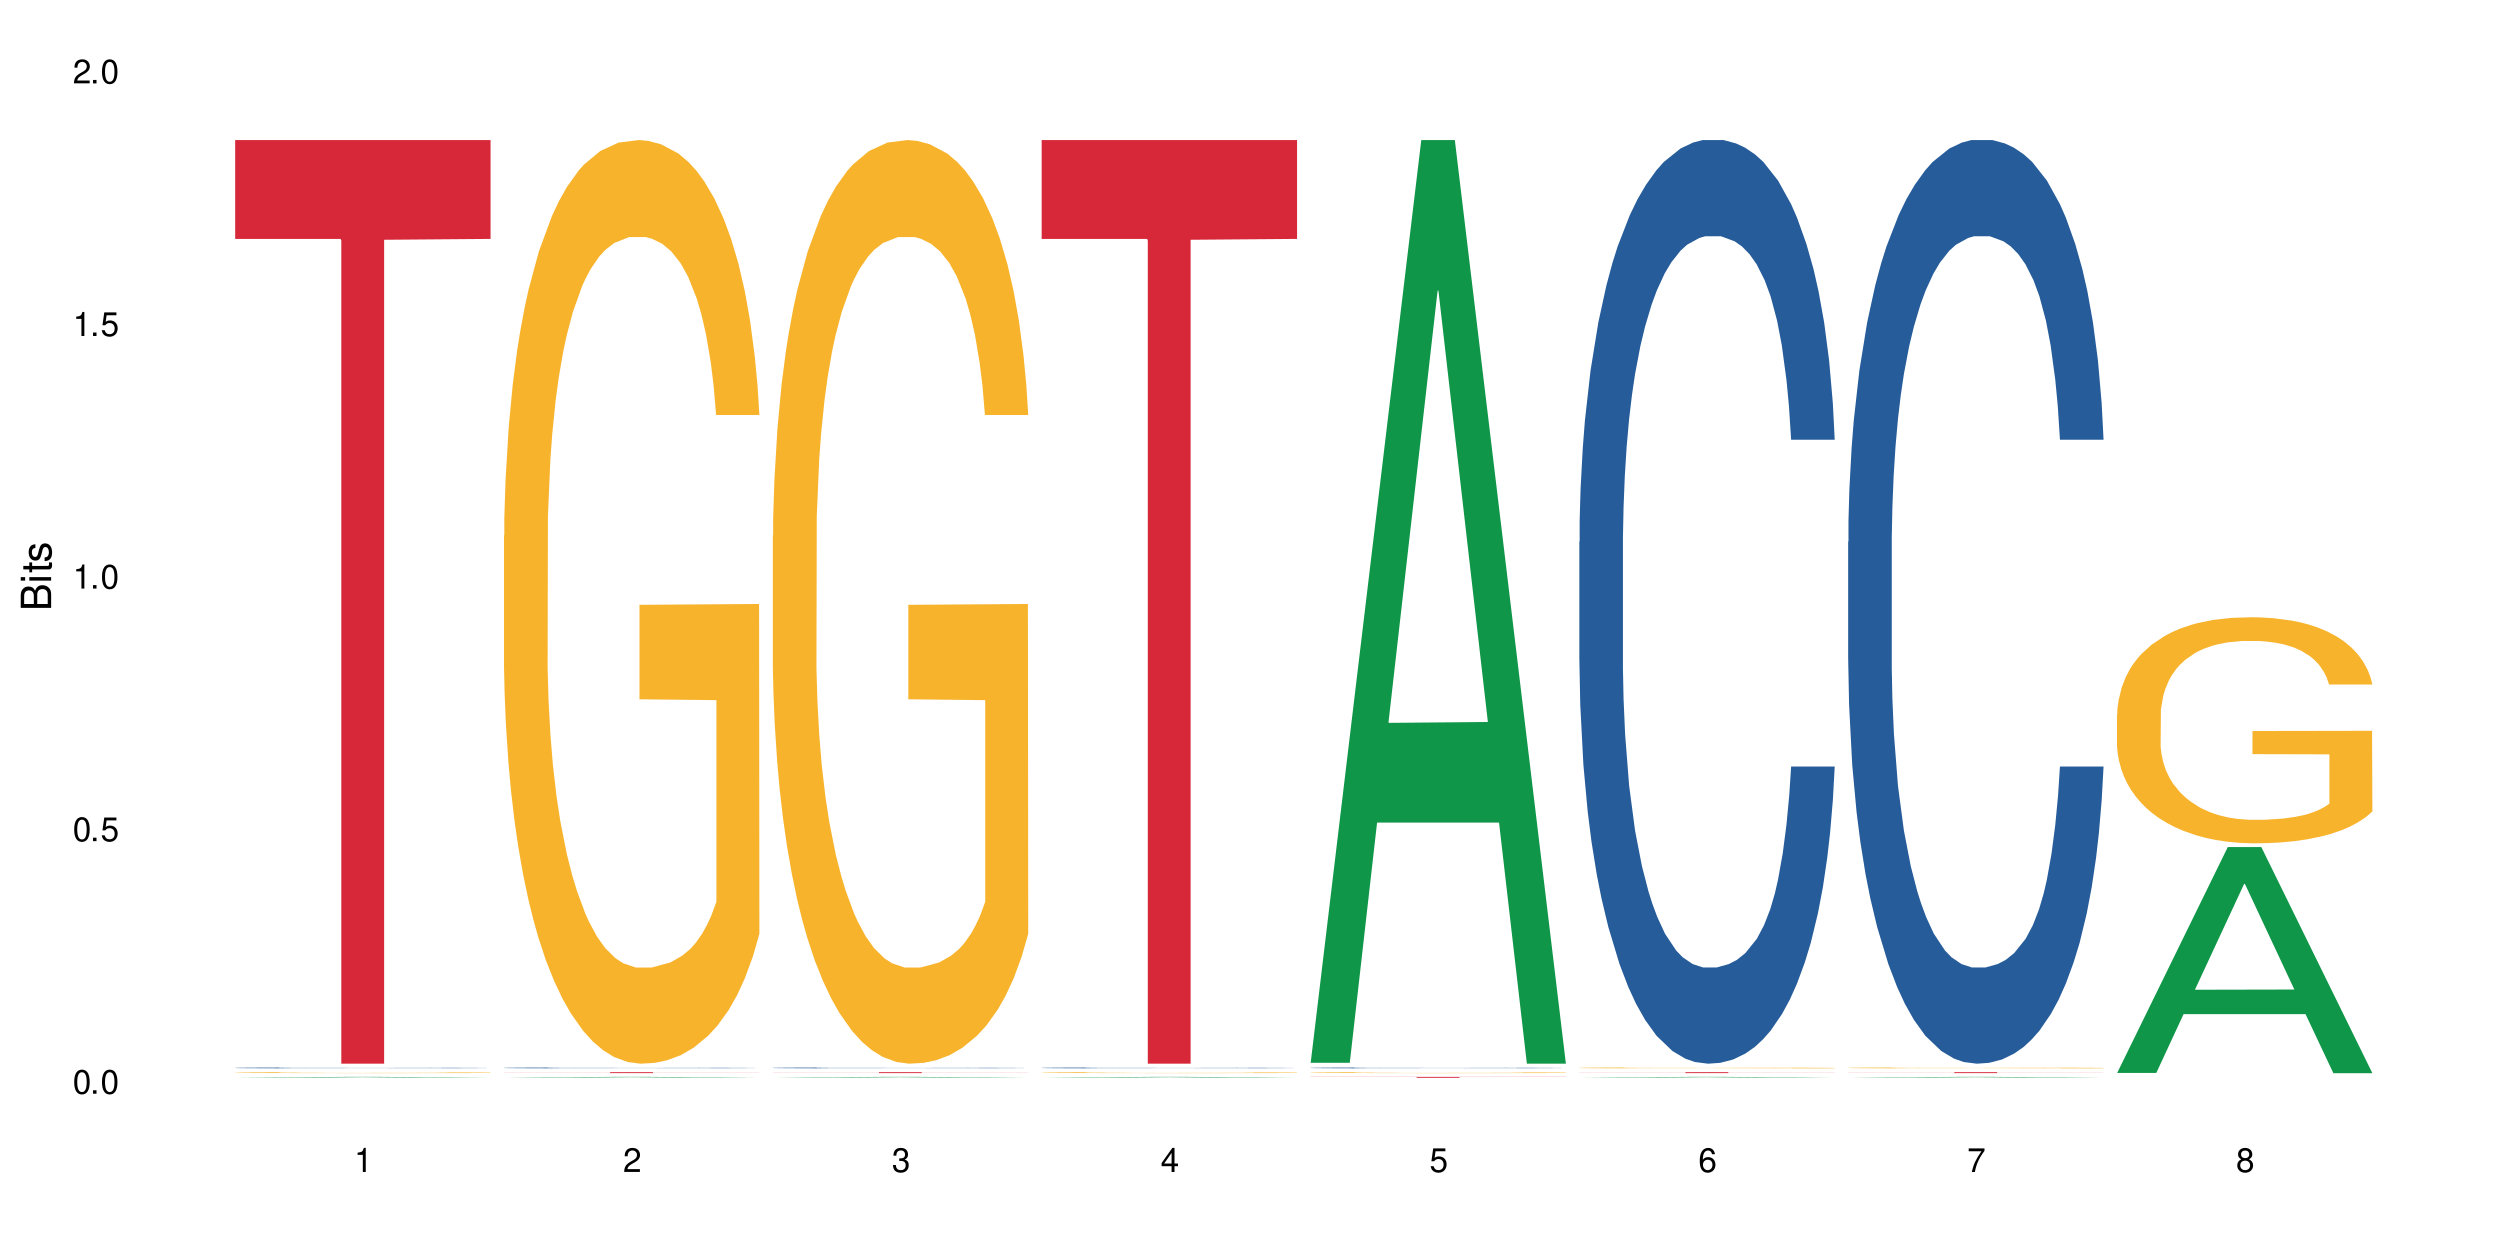 <?xml version="1.0" encoding="UTF-8"?>
<svg xmlns="http://www.w3.org/2000/svg" xmlns:xlink="http://www.w3.org/1999/xlink" width="720" height="360" viewBox="0 0 720 360">
<defs>
<g>
<g id="glyph-0-0">
</g>
<g id="glyph-0-1">
<path d="M 2.641 -6.938 C 2 -6.938 1.422 -6.656 1.078 -6.172 C 0.641 -5.562 0.406 -4.641 0.406 -3.359 C 0.406 -1.016 1.188 0.219 2.641 0.219 C 4.078 0.219 4.859 -1.016 4.859 -3.297 C 4.859 -4.641 4.656 -5.547 4.203 -6.172 C 3.844 -6.656 3.281 -6.938 2.641 -6.938 Z M 2.641 -6.188 C 3.547 -6.188 4 -5.25 4 -3.375 C 4 -1.406 3.562 -0.484 2.625 -0.484 C 1.734 -0.484 1.281 -1.438 1.281 -3.344 C 1.281 -5.25 1.734 -6.188 2.641 -6.188 Z M 2.641 -6.188 "/>
</g>
<g id="glyph-0-2">
<path d="M 1.828 -1 L 0.828 -1 L 0.828 0 L 1.828 0 Z M 1.828 -1 "/>
</g>
<g id="glyph-0-3">
<path d="M 4.562 -6.797 L 1.062 -6.797 L 0.547 -3.094 L 1.328 -3.094 C 1.719 -3.562 2.047 -3.734 2.578 -3.734 C 3.484 -3.734 4.062 -3.109 4.062 -2.094 C 4.062 -1.125 3.484 -0.531 2.578 -0.531 C 1.828 -0.531 1.375 -0.906 1.188 -1.672 L 0.328 -1.672 C 0.453 -1.109 0.547 -0.844 0.75 -0.594 C 1.125 -0.078 1.828 0.219 2.594 0.219 C 3.969 0.219 4.922 -0.781 4.922 -2.219 C 4.922 -3.562 4.031 -4.484 2.719 -4.484 C 2.25 -4.484 1.859 -4.359 1.469 -4.062 L 1.734 -5.969 L 4.562 -5.969 Z M 4.562 -6.797 "/>
</g>
<g id="glyph-0-4">
<path d="M 2.484 -4.938 L 2.484 0 L 3.328 0 L 3.328 -6.938 L 2.766 -6.938 C 2.469 -5.875 2.281 -5.734 0.984 -5.562 L 0.984 -4.938 Z M 2.484 -4.938 "/>
</g>
<g id="glyph-0-5">
<path d="M 4.859 -0.828 L 1.281 -0.828 C 1.359 -1.406 1.672 -1.781 2.5 -2.281 L 3.469 -2.828 C 4.406 -3.344 4.906 -4.062 4.906 -4.906 C 4.906 -5.484 4.672 -6.031 4.266 -6.406 C 3.859 -6.766 3.375 -6.938 2.719 -6.938 C 1.859 -6.938 1.219 -6.625 0.844 -6.031 C 0.609 -5.672 0.5 -5.234 0.484 -4.531 L 1.328 -4.531 C 1.359 -5.016 1.406 -5.281 1.531 -5.516 C 1.75 -5.938 2.188 -6.203 2.703 -6.203 C 3.469 -6.203 4.031 -5.641 4.031 -4.891 C 4.031 -4.344 3.719 -3.859 3.125 -3.516 L 2.234 -3 C 0.812 -2.172 0.406 -1.531 0.328 -0.016 L 4.859 -0.016 Z M 4.859 -0.828 "/>
</g>
<g id="glyph-0-6">
<path d="M 2.125 -3.188 L 2.578 -3.188 C 3.5 -3.188 3.984 -2.766 3.984 -1.922 C 3.984 -1.062 3.469 -0.531 2.594 -0.531 C 1.656 -0.531 1.203 -1 1.156 -2.016 L 0.312 -2.016 C 0.344 -1.453 0.438 -1.094 0.609 -0.781 C 0.953 -0.109 1.625 0.219 2.547 0.219 C 3.953 0.219 4.859 -0.625 4.859 -1.938 C 4.859 -2.828 4.516 -3.297 3.703 -3.594 C 4.344 -3.844 4.656 -4.328 4.656 -5.031 C 4.656 -6.219 3.875 -6.938 2.578 -6.938 C 1.203 -6.938 0.484 -6.172 0.453 -4.703 L 1.297 -4.703 C 1.312 -5.125 1.344 -5.359 1.453 -5.578 C 1.641 -5.969 2.062 -6.203 2.594 -6.203 C 3.344 -6.203 3.797 -5.75 3.797 -5 C 3.797 -4.516 3.609 -4.219 3.25 -4.047 C 3.016 -3.953 2.703 -3.922 2.125 -3.906 Z M 2.125 -3.188 "/>
</g>
<g id="glyph-0-7">
<path d="M 3.141 -1.672 L 3.141 0 L 3.984 0 L 3.984 -1.672 L 4.984 -1.672 L 4.984 -2.438 L 3.984 -2.438 L 3.984 -6.938 L 3.359 -6.938 L 0.266 -2.578 L 0.266 -1.672 Z M 3.141 -2.438 L 1 -2.438 L 3.141 -5.5 Z M 3.141 -2.438 "/>
</g>
<g id="glyph-0-8">
<path d="M 4.781 -5.125 C 4.609 -6.266 3.891 -6.938 2.844 -6.938 C 2.094 -6.938 1.422 -6.578 1.031 -5.953 C 0.594 -5.266 0.406 -4.422 0.406 -3.172 C 0.406 -2 0.578 -1.25 0.984 -0.641 C 1.359 -0.078 1.953 0.219 2.703 0.219 C 3.984 0.219 4.922 -0.75 4.922 -2.094 C 4.922 -3.375 4.062 -4.281 2.844 -4.281 C 2.172 -4.281 1.641 -4.031 1.281 -3.516 C 1.281 -5.234 1.828 -6.188 2.797 -6.188 C 3.391 -6.188 3.797 -5.797 3.938 -5.125 Z M 2.734 -3.531 C 3.547 -3.531 4.062 -2.953 4.062 -2.031 C 4.062 -1.156 3.484 -0.531 2.703 -0.531 C 1.922 -0.531 1.328 -1.188 1.328 -2.078 C 1.328 -2.938 1.906 -3.531 2.734 -3.531 Z M 2.734 -3.531 "/>
</g>
<g id="glyph-0-9">
<path d="M 4.984 -6.797 L 0.438 -6.797 L 0.438 -5.969 L 4.109 -5.969 C 2.5 -3.656 1.828 -2.234 1.328 0 L 2.219 0 C 2.594 -2.172 3.453 -4.047 4.984 -6.094 Z M 4.984 -6.797 "/>
</g>
<g id="glyph-0-10">
<path d="M 3.75 -3.656 C 4.469 -4.094 4.688 -4.438 4.688 -5.078 C 4.688 -6.172 3.844 -6.938 2.641 -6.938 C 1.438 -6.938 0.594 -6.172 0.594 -5.094 C 0.594 -4.438 0.812 -4.094 1.516 -3.656 C 0.734 -3.266 0.359 -2.703 0.359 -1.922 C 0.359 -0.656 1.281 0.219 2.641 0.219 C 3.984 0.219 4.922 -0.656 4.922 -1.922 C 4.922 -2.703 4.531 -3.266 3.75 -3.656 Z M 2.641 -6.188 C 3.359 -6.188 3.812 -5.75 3.812 -5.062 C 3.812 -4.406 3.344 -3.984 2.641 -3.984 C 1.922 -3.984 1.453 -4.406 1.453 -5.078 C 1.453 -5.75 1.922 -6.188 2.641 -6.188 Z M 2.641 -3.266 C 3.484 -3.266 4.062 -2.719 4.062 -1.906 C 4.062 -1.078 3.484 -0.531 2.625 -0.531 C 1.797 -0.531 1.219 -1.094 1.219 -1.906 C 1.219 -2.719 1.781 -3.266 2.641 -3.266 Z M 2.641 -3.266 "/>
</g>
<g id="glyph-1-0">
</g>
<g id="glyph-1-1">
<path d="M 0 -0.953 L 0 -4.891 C 0 -5.719 -0.234 -6.344 -0.734 -6.797 C -1.188 -7.234 -1.812 -7.469 -2.5 -7.469 C -3.547 -7.469 -4.188 -7 -4.625 -5.875 C -4.984 -6.688 -5.625 -7.094 -6.531 -7.094 C -7.172 -7.094 -7.734 -6.859 -8.141 -6.391 C -8.562 -5.922 -8.75 -5.344 -8.75 -4.5 L -8.75 -0.953 Z M -4.984 -2.062 L -7.766 -2.062 L -7.766 -4.219 C -7.766 -4.844 -7.688 -5.203 -7.453 -5.5 C -7.219 -5.812 -6.859 -5.969 -6.375 -5.969 C -5.891 -5.969 -5.531 -5.812 -5.297 -5.5 C -5.062 -5.203 -4.984 -4.844 -4.984 -4.219 Z M -0.984 -2.062 L -4 -2.062 L -4 -4.781 C -4 -5.766 -3.438 -6.359 -2.484 -6.359 C -1.547 -6.359 -0.984 -5.766 -0.984 -4.781 Z M -0.984 -2.062 "/>
</g>
<g id="glyph-1-2">
<path d="M -6.281 -1.797 L -6.281 -0.797 L 0 -0.797 L 0 -1.797 Z M -8.75 -1.797 L -8.75 -0.797 L -7.484 -0.797 L -7.484 -1.797 Z M -8.75 -1.797 "/>
</g>
<g id="glyph-1-3">
<path d="M -6.281 -3.047 L -6.281 -2.016 L -8.016 -2.016 L -8.016 -1.016 L -6.281 -1.016 L -6.281 -0.172 L -5.469 -0.172 L -5.469 -1.016 L -0.719 -1.016 C -0.078 -1.016 0.281 -1.453 0.281 -2.234 C 0.281 -2.5 0.25 -2.719 0.188 -3.047 L -0.641 -3.047 C -0.609 -2.906 -0.594 -2.766 -0.594 -2.562 C -0.594 -2.141 -0.719 -2.016 -1.156 -2.016 L -5.469 -2.016 L -5.469 -3.047 Z M -6.281 -3.047 "/>
</g>
<g id="glyph-1-4">
<path d="M -4.531 -5.25 C -5.766 -5.25 -6.469 -4.422 -6.469 -2.969 C -6.469 -1.516 -5.719 -0.562 -4.547 -0.562 C -3.562 -0.562 -3.094 -1.062 -2.734 -2.562 L -2.516 -3.484 C -2.344 -4.188 -2.094 -4.469 -1.641 -4.469 C -1.047 -4.469 -0.641 -3.875 -0.641 -3 C -0.641 -2.453 -0.797 -2 -1.062 -1.75 C -1.25 -1.594 -1.422 -1.531 -1.875 -1.469 L -1.875 -0.406 C -0.422 -0.453 0.281 -1.266 0.281 -2.922 C 0.281 -4.5 -0.5 -5.516 -1.719 -5.516 C -2.656 -5.516 -3.172 -4.984 -3.469 -3.734 L -3.703 -2.766 C -3.891 -1.953 -4.156 -1.609 -4.594 -1.609 C -5.188 -1.609 -5.547 -2.125 -5.547 -2.938 C -5.547 -3.75 -5.203 -4.172 -4.531 -4.203 Z M -4.531 -5.25 "/>
</g>
</g>
</defs>
<rect x="-72" y="-36" width="864" height="432" fill="rgb(100%, 100%, 100%)" fill-opacity="1"/>
<path fill-rule="nonzero" fill="rgb(6.275%, 58.824%, 28.235%)" fill-opacity="1" d="M 67.73 310.41 L 67.809 310.41 L 99.637 310.141 L 109.301 310.141 L 141.281 310.41 L 130.047 310.41 L 122.031 310.34 L 86.906 310.34 L 79.047 310.41 L 67.73 310.41 L 90.285 310.312 L 118.809 310.312 L 104.586 310.184 L 104.27 310.184 L 90.207 310.312 L 90.285 310.312 Z M 67.73 310.41 "/>
<path fill-rule="nonzero" fill="rgb(14.51%, 36.078%, 60%)" fill-opacity="1" d="M 67.73 307.547 L 67.82 307.547 L 67.82 307.539 L 68.09 307.531 L 68.719 307.52 L 69.344 307.512 L 70.961 307.496 L 73.203 307.48 L 75.535 307.473 L 77.238 307.465 L 78.766 307.461 L 82.262 307.449 L 84.504 307.445 L 86.926 307.441 L 89.887 307.438 L 92.039 307.434 L 96.883 307.43 L 115.449 307.43 L 118.32 307.434 L 120.742 307.434 L 124.957 307.441 L 128.727 307.449 L 130.43 307.453 L 133.121 307.461 L 135.184 307.465 L 136.617 307.473 L 138.234 307.48 L 139.668 307.492 L 140.746 307.508 L 141.281 307.516 L 128.727 307.516 L 128.098 307.508 L 127.379 307.5 L 126.035 307.488 L 124.688 307.48 L 122.805 307.477 L 121.102 307.469 L 118.77 307.465 L 116.707 307.461 L 114.555 307.461 L 112.488 307.457 L 102.266 307.457 L 98.766 307.461 L 96.883 307.461 L 94.191 307.465 L 92.309 307.469 L 90.066 307.473 L 88.539 307.477 L 86.656 307.484 L 85.312 307.488 L 83.785 307.496 L 82.891 307.504 L 82.082 307.512 L 81.363 307.52 L 80.828 307.527 L 80.469 307.535 L 80.289 307.547 L 80.289 307.586 L 80.469 307.594 L 80.918 307.602 L 82.082 307.617 L 83.785 307.633 L 85.762 307.641 L 87.645 307.648 L 88.719 307.652 L 90.156 307.656 L 92.398 307.66 L 95.629 307.668 L 97.512 307.668 L 100.383 307.672 L 110.785 307.672 L 113.117 307.668 L 115.539 307.668 L 118.859 307.664 L 120.922 307.66 L 122.715 307.656 L 124.062 307.648 L 124.957 307.645 L 126.305 307.637 L 127.379 307.629 L 128.188 307.621 L 128.727 307.613 L 141.281 307.613 L 140.746 307.621 L 139.938 307.633 L 139.129 307.641 L 137.875 307.648 L 136.441 307.656 L 134.375 307.664 L 132.672 307.672 L 130.43 307.676 L 128.367 307.68 L 126.125 307.684 L 122.805 307.691 L 120.652 307.691 L 118.32 307.695 L 115.539 307.695 L 112.043 307.699 L 98.227 307.699 L 94.551 307.695 L 89.977 307.691 L 86.656 307.688 L 84.055 307.684 L 81.812 307.676 L 79.301 307.672 L 76.074 307.66 L 74.098 307.652 L 72.754 307.645 L 71.23 307.637 L 70.152 307.625 L 68.898 307.613 L 68 307.594 L 67.73 307.582 Z M 67.73 307.547 "/>
<path fill-rule="nonzero" fill="rgb(96.863%, 70.196%, 16.863%)" fill-opacity="1" d="M 67.73 308.902 L 67.82 308.902 L 67.82 308.895 L 68.18 308.883 L 69.078 308.867 L 70.242 308.855 L 71.5 308.848 L 72.305 308.84 L 73.652 308.832 L 74.816 308.828 L 77.777 308.816 L 81.543 308.809 L 83.609 308.801 L 85.941 308.797 L 89.258 308.793 L 90.785 308.793 L 95.449 308.789 L 100.738 308.785 L 112.938 308.785 L 117.961 308.789 L 120.832 308.793 L 123.074 308.793 L 125.406 308.797 L 128.277 308.801 L 130.969 308.809 L 133.121 308.812 L 135.273 308.82 L 137.066 308.828 L 138.594 308.836 L 139.938 308.848 L 140.746 308.855 L 141.281 308.867 L 128.816 308.867 L 128.098 308.855 L 127.289 308.852 L 125.945 308.844 L 124.598 308.836 L 123.254 308.832 L 120.742 308.824 L 118.59 308.82 L 115.898 308.816 L 113.297 308.816 L 110.336 308.812 L 103.789 308.812 L 99.484 308.816 L 96.973 308.816 L 95.18 308.82 L 92.668 308.824 L 91.141 308.824 L 90.246 308.828 L 87.555 308.836 L 85.762 308.844 L 84.773 308.848 L 83.52 308.855 L 82.621 308.859 L 81.633 308.871 L 81.098 308.879 L 80.379 308.895 L 80.289 308.941 L 80.559 308.949 L 81.098 308.961 L 81.812 308.969 L 82.891 308.977 L 83.965 308.984 L 85.852 308.996 L 87.465 309 L 88.719 309.004 L 91.141 309.012 L 92.129 309.016 L 94.461 309.02 L 96.883 309.023 L 99.844 309.023 L 102.086 309.027 L 115.629 309.027 L 119.039 309.023 L 121.371 309.023 L 122.895 309.02 L 124.777 309.02 L 126.125 309.016 L 127.379 309.012 L 128.906 309.008 L 128.906 308.949 L 106.75 308.949 L 106.75 308.922 L 141.195 308.922 L 141.281 309.02 L 139.398 309.023 L 137.066 309.031 L 134.824 309.035 L 132.492 309.039 L 129.176 309.043 L 126.484 309.047 L 122.355 309.051 L 118.59 309.055 L 99.395 309.055 L 96.254 309.051 L 93.383 309.051 L 90.516 309.047 L 86.926 309.039 L 84.594 309.035 L 82.172 309.031 L 79.75 309.023 L 77.598 309.02 L 76.164 309.012 L 74.727 309.008 L 73.203 309 L 71.766 308.992 L 70.691 308.984 L 69.703 308.977 L 68.988 308.969 L 68.27 308.957 L 67.91 308.945 L 67.73 308.938 Z M 67.73 308.902 "/>
<path fill-rule="nonzero" fill="rgb(83.922%, 15.686%, 22.353%)" fill-opacity="1" d="M 67.73 40.332 L 141.281 40.332 L 141.281 68.805 L 110.629 69.055 L 110.629 306.344 L 98.297 306.344 L 98.297 69.305 L 98.117 68.805 L 67.73 68.805 Z M 67.73 40.332 "/>
<path fill-rule="nonzero" fill="rgb(6.275%, 58.824%, 28.235%)" fill-opacity="1" d="M 145.156 310.41 L 145.234 310.41 L 177.059 310.141 L 186.723 310.141 L 218.707 310.41 L 207.469 310.41 L 199.453 310.34 L 164.328 310.34 L 156.469 310.41 L 145.156 310.41 L 167.707 310.312 L 196.23 310.312 L 182.008 310.184 L 181.695 310.184 L 167.629 310.312 L 167.707 310.312 Z M 145.156 310.41 "/>
<path fill-rule="nonzero" fill="rgb(14.51%, 36.078%, 60%)" fill-opacity="1" d="M 145.156 307.547 L 145.242 307.547 L 145.242 307.539 L 145.512 307.531 L 146.141 307.52 L 146.77 307.512 L 148.383 307.496 L 150.625 307.48 L 152.957 307.473 L 154.664 307.465 L 156.188 307.461 L 159.684 307.449 L 161.93 307.445 L 164.352 307.441 L 167.309 307.438 L 169.461 307.434 L 174.305 307.43 L 192.875 307.43 L 195.742 307.434 L 198.164 307.434 L 202.383 307.441 L 206.148 307.449 L 207.852 307.453 L 210.543 307.461 L 212.605 307.465 L 214.043 307.473 L 215.656 307.48 L 217.094 307.492 L 218.168 307.508 L 218.707 307.516 L 206.148 307.516 L 205.52 307.508 L 204.805 307.5 L 203.457 307.488 L 202.113 307.48 L 200.23 307.477 L 198.523 307.469 L 196.191 307.465 L 194.129 307.461 L 191.977 307.461 L 189.914 307.457 L 179.688 307.457 L 176.191 307.461 L 174.305 307.461 L 171.613 307.465 L 169.73 307.469 L 167.488 307.473 L 165.965 307.477 L 164.082 307.484 L 162.734 307.488 L 161.211 307.496 L 160.312 307.504 L 159.508 307.512 L 158.789 307.52 L 158.25 307.527 L 157.891 307.535 L 157.711 307.547 L 157.711 307.586 L 157.891 307.594 L 158.34 307.602 L 159.508 307.617 L 161.211 307.633 L 163.184 307.641 L 165.066 307.648 L 166.145 307.652 L 167.578 307.656 L 169.82 307.66 L 173.051 307.668 L 174.934 307.668 L 177.805 307.672 L 188.211 307.672 L 190.543 307.668 L 192.965 307.668 L 196.281 307.664 L 198.344 307.66 L 200.141 307.656 L 201.484 307.648 L 202.383 307.645 L 203.727 307.637 L 204.805 307.629 L 205.609 307.621 L 206.148 307.613 L 218.707 307.613 L 217.359 307.633 L 216.555 307.641 L 215.297 307.648 L 213.863 307.656 L 211.801 307.664 L 210.094 307.672 L 207.852 307.676 L 205.789 307.68 L 203.547 307.684 L 200.23 307.691 L 198.074 307.691 L 195.742 307.695 L 192.965 307.695 L 189.465 307.699 L 175.652 307.699 L 171.973 307.695 L 167.398 307.691 L 164.082 307.688 L 161.48 307.684 L 159.238 307.676 L 156.727 307.672 L 153.496 307.66 L 151.523 307.652 L 150.176 307.645 L 148.652 307.637 L 147.574 307.625 L 146.32 307.613 L 145.422 307.594 L 145.156 307.582 Z M 145.156 307.547 "/>
<path fill-rule="nonzero" fill="rgb(96.863%, 70.196%, 16.863%)" fill-opacity="1" d="M 145.156 154.27 L 145.242 154.023 L 145.242 149.168 L 145.602 138.234 L 146.5 123.172 L 147.664 110.781 L 148.922 101.066 L 149.73 95.965 L 151.074 88.676 L 152.242 83.332 L 155.199 72.398 L 158.969 62.195 L 161.031 57.824 L 163.363 53.691 L 166.684 49.078 L 168.207 47.375 L 172.871 43.488 L 178.164 41.059 L 183.992 40.332 L 186.684 40.574 L 190.363 41.547 L 195.387 44.219 L 198.254 46.648 L 200.496 49.078 L 202.828 52.234 L 205.699 57.094 L 208.391 62.926 L 210.543 68.754 L 212.695 76.043 L 214.492 83.816 L 216.016 92.32 L 217.359 102.523 L 218.168 111.027 L 218.707 119.527 L 206.238 119.527 L 205.52 111.027 L 204.715 104.465 L 203.367 96.449 L 202.023 90.617 L 200.676 86.004 L 198.164 79.688 L 196.012 75.801 L 193.32 72.398 L 190.723 70.211 L 187.762 68.754 L 185.969 68.27 L 181.211 68.27 L 176.906 69.969 L 174.395 71.914 L 172.602 73.855 L 170.09 77.5 L 168.566 80.414 L 167.668 82.359 L 164.977 89.891 L 163.184 96.691 L 162.195 101.309 L 160.941 108.598 L 160.043 115.156 L 159.059 124.871 L 158.52 132.16 L 157.801 148.68 L 157.711 192.41 L 157.98 201.641 L 158.52 211.602 L 159.238 220.344 L 160.312 229.578 L 161.391 236.621 L 163.273 246.098 L 164.887 252.414 L 166.145 256.543 L 168.566 263.102 L 169.551 265.289 L 171.883 269.66 L 174.305 273.062 L 177.266 275.977 L 179.508 277.434 L 183.098 278.648 L 187.672 278.648 L 193.055 277.191 L 196.461 275.25 L 198.793 273.305 L 200.32 271.605 L 202.203 268.934 L 203.547 266.504 L 204.805 263.832 L 206.328 259.699 L 206.328 201.641 L 184.172 201.398 L 184.172 174.188 L 218.617 173.945 L 218.707 268.934 L 216.824 275.492 L 214.492 281.809 L 212.25 286.668 L 209.918 290.797 L 206.598 295.414 L 203.906 298.328 L 199.781 301.727 L 196.012 303.914 L 192.066 305.371 L 188.566 306.102 L 184.441 306.344 L 180.766 305.859 L 176.816 304.402 L 173.68 302.457 L 170.809 300.027 L 167.938 296.871 L 164.352 291.77 L 162.016 287.637 L 159.594 282.535 L 157.172 276.465 L 155.02 269.902 L 153.586 264.801 L 152.152 258.973 L 150.625 251.684 L 149.191 243.426 L 148.113 235.895 L 147.129 227.391 L 146.41 219.375 L 145.691 208.441 L 145.332 199.695 L 145.156 192.164 Z M 145.156 154.27 "/>
<path fill-rule="nonzero" fill="rgb(83.922%, 15.686%, 22.353%)" fill-opacity="1" d="M 145.156 308.785 L 218.707 308.785 L 218.707 308.812 L 188.051 308.812 L 188.051 309.055 L 175.719 309.055 L 175.719 308.812 L 145.156 308.812 Z M 145.156 308.785 "/>
<path fill-rule="nonzero" fill="rgb(6.275%, 58.824%, 28.235%)" fill-opacity="1" d="M 222.578 310.41 L 222.656 310.41 L 254.48 310.141 L 264.148 310.141 L 296.129 310.41 L 284.895 310.41 L 276.879 310.34 L 241.75 310.34 L 233.895 310.41 L 222.578 310.41 L 245.129 310.312 L 273.656 310.312 L 259.434 310.184 L 259.117 310.184 L 245.051 310.312 L 245.129 310.312 Z M 222.578 310.41 "/>
<path fill-rule="nonzero" fill="rgb(14.51%, 36.078%, 60%)" fill-opacity="1" d="M 222.578 307.547 L 222.668 307.547 L 222.668 307.539 L 222.938 307.531 L 223.562 307.52 L 224.191 307.512 L 225.809 307.496 L 228.051 307.48 L 230.383 307.473 L 232.086 307.465 L 233.609 307.461 L 237.109 307.449 L 239.352 307.445 L 241.773 307.441 L 244.734 307.438 L 246.887 307.434 L 251.73 307.43 L 270.297 307.43 L 273.168 307.434 L 275.59 307.434 L 279.805 307.441 L 283.57 307.449 L 285.277 307.453 L 287.969 307.461 L 290.031 307.465 L 291.465 307.473 L 293.082 307.48 L 294.516 307.492 L 295.59 307.508 L 296.129 307.516 L 283.57 307.516 L 282.945 307.508 L 282.227 307.5 L 280.883 307.488 L 279.535 307.48 L 277.652 307.477 L 275.949 307.469 L 273.617 307.465 L 271.551 307.461 L 269.398 307.461 L 267.336 307.457 L 257.109 307.457 L 253.613 307.461 L 251.73 307.461 L 249.039 307.465 L 247.156 307.469 L 244.914 307.473 L 243.387 307.477 L 241.504 307.484 L 240.16 307.488 L 238.633 307.496 L 237.738 307.504 L 236.93 307.512 L 236.211 307.52 L 235.672 307.527 L 235.316 307.535 L 235.137 307.547 L 235.137 307.586 L 235.316 307.594 L 235.762 307.602 L 236.93 307.617 L 238.633 307.633 L 240.605 307.641 L 242.492 307.648 L 243.566 307.652 L 245.004 307.656 L 247.246 307.66 L 250.473 307.668 L 252.355 307.668 L 255.227 307.672 L 265.633 307.672 L 267.965 307.668 L 270.387 307.668 L 273.707 307.664 L 275.77 307.66 L 277.562 307.656 L 278.906 307.648 L 279.805 307.645 L 281.148 307.637 L 282.227 307.629 L 283.035 307.621 L 283.57 307.613 L 296.129 307.613 L 295.59 307.621 L 294.785 307.633 L 293.977 307.641 L 292.723 307.648 L 291.285 307.656 L 289.223 307.664 L 287.52 307.672 L 285.277 307.676 L 283.215 307.68 L 280.973 307.684 L 277.652 307.691 L 275.5 307.691 L 273.168 307.695 L 270.387 307.695 L 266.887 307.699 L 253.074 307.699 L 249.398 307.695 L 244.824 307.691 L 241.504 307.688 L 238.902 307.684 L 236.66 307.676 L 234.148 307.672 L 230.918 307.66 L 228.945 307.652 L 227.602 307.645 L 226.074 307.637 L 225 307.625 L 223.742 307.613 L 222.848 307.594 L 222.578 307.582 Z M 222.578 307.547 "/>
<path fill-rule="nonzero" fill="rgb(96.863%, 70.196%, 16.863%)" fill-opacity="1" d="M 222.578 154.27 L 222.668 154.023 L 222.668 149.168 L 223.027 138.234 L 223.922 123.172 L 225.09 110.781 L 226.344 101.066 L 227.152 95.965 L 228.496 88.676 L 229.664 83.332 L 232.625 72.398 L 236.391 62.195 L 238.453 57.824 L 240.785 53.691 L 244.105 49.078 L 245.629 47.375 L 250.293 43.488 L 255.586 41.059 L 261.418 40.332 L 264.109 40.574 L 267.785 41.547 L 272.809 44.219 L 275.68 46.648 L 277.922 49.078 L 280.254 52.234 L 283.125 57.094 L 285.816 62.926 L 287.969 68.754 L 290.121 76.043 L 291.914 83.816 L 293.438 92.32 L 294.785 102.523 L 295.59 111.027 L 296.129 119.527 L 283.66 119.527 L 282.945 111.027 L 282.137 104.465 L 280.793 96.449 L 279.445 90.617 L 278.102 86.004 L 275.59 79.688 L 273.438 75.801 L 270.746 72.398 L 268.145 70.211 L 265.184 68.754 L 263.391 68.27 L 258.637 68.27 L 254.332 69.969 L 251.82 71.914 L 250.023 73.855 L 247.512 77.5 L 245.988 80.414 L 245.094 82.359 L 242.402 89.891 L 240.605 96.691 L 239.621 101.309 L 238.363 108.598 L 237.469 115.156 L 236.48 124.871 L 235.941 132.16 L 235.227 148.68 L 235.137 192.41 L 235.406 201.641 L 235.941 211.602 L 236.66 220.344 L 237.738 229.578 L 238.812 236.621 L 240.695 246.098 L 242.312 252.414 L 243.566 256.543 L 245.988 263.102 L 246.977 265.289 L 249.309 269.66 L 251.73 273.062 L 254.691 275.977 L 256.934 277.434 L 260.52 278.648 L 265.094 278.648 L 270.477 277.191 L 273.887 275.25 L 276.219 273.305 L 277.742 271.605 L 279.625 268.934 L 280.973 266.504 L 282.227 263.832 L 283.75 259.699 L 283.75 201.641 L 261.598 201.398 L 261.598 174.188 L 296.039 173.945 L 296.129 268.934 L 294.246 275.492 L 291.914 281.809 L 289.672 286.668 L 287.34 290.797 L 284.02 295.414 L 281.328 298.328 L 277.203 301.727 L 273.438 303.914 L 269.488 305.371 L 265.992 306.102 L 261.867 306.344 L 258.188 305.859 L 254.242 304.402 L 251.102 302.457 L 248.23 300.027 L 245.359 296.871 L 241.773 291.77 L 239.441 287.637 L 237.02 282.535 L 234.598 276.465 L 232.445 269.902 L 231.008 264.801 L 229.574 258.973 L 228.051 251.684 L 226.613 243.426 L 225.539 235.895 L 224.551 227.391 L 223.832 219.375 L 223.117 208.441 L 222.758 199.695 L 222.578 192.164 Z M 222.578 154.27 "/>
<path fill-rule="nonzero" fill="rgb(83.922%, 15.686%, 22.353%)" fill-opacity="1" d="M 222.578 308.785 L 296.129 308.785 L 296.129 308.812 L 265.477 308.812 L 265.477 309.055 L 253.141 309.055 L 253.141 308.812 L 222.578 308.812 Z M 222.578 308.785 "/>
<path fill-rule="nonzero" fill="rgb(6.275%, 58.824%, 28.235%)" fill-opacity="1" d="M 300 310.41 L 300.078 310.41 L 331.906 310.141 L 341.57 310.141 L 373.555 310.41 L 362.316 310.41 L 354.301 310.34 L 319.176 310.34 L 311.316 310.41 L 300 310.41 L 322.555 310.312 L 351.078 310.312 L 336.855 310.184 L 336.543 310.184 L 322.477 310.312 L 322.555 310.312 Z M 300 310.41 "/>
<path fill-rule="nonzero" fill="rgb(14.51%, 36.078%, 60%)" fill-opacity="1" d="M 300 307.547 L 300.09 307.547 L 300.09 307.539 L 300.359 307.531 L 300.988 307.52 L 301.617 307.512 L 303.23 307.496 L 305.473 307.48 L 307.805 307.473 L 309.508 307.465 L 311.035 307.461 L 314.531 307.449 L 316.773 307.445 L 319.195 307.441 L 322.156 307.438 L 324.309 307.434 L 329.152 307.43 L 347.719 307.43 L 350.59 307.434 L 353.012 307.434 L 357.227 307.441 L 360.996 307.449 L 362.699 307.453 L 365.391 307.461 L 367.453 307.465 L 368.891 307.473 L 370.504 307.48 L 371.938 307.492 L 373.555 307.516 L 360.996 307.516 L 360.367 307.508 L 359.648 307.5 L 358.305 307.488 L 356.961 307.48 L 355.074 307.477 L 353.371 307.469 L 351.039 307.465 L 348.977 307.461 L 346.824 307.461 L 344.762 307.457 L 334.535 307.457 L 331.035 307.461 L 329.152 307.461 L 326.461 307.465 L 324.578 307.469 L 322.336 307.473 L 320.812 307.477 L 318.926 307.484 L 317.582 307.488 L 316.059 307.496 L 315.16 307.504 L 314.352 307.512 L 313.637 307.52 L 313.098 307.527 L 312.738 307.535 L 312.559 307.547 L 312.559 307.586 L 312.738 307.594 L 313.188 307.602 L 314.352 307.617 L 316.059 307.633 L 318.031 307.641 L 319.914 307.648 L 320.992 307.652 L 322.426 307.656 L 324.668 307.66 L 327.898 307.668 L 329.781 307.668 L 332.652 307.672 L 343.055 307.672 L 345.387 307.668 L 347.809 307.668 L 351.129 307.664 L 353.191 307.66 L 354.984 307.656 L 356.332 307.648 L 357.227 307.645 L 358.574 307.637 L 359.648 307.629 L 360.457 307.621 L 360.996 307.613 L 373.555 307.613 L 372.207 307.633 L 371.402 307.641 L 370.145 307.648 L 368.711 307.656 L 366.645 307.664 L 364.941 307.672 L 362.699 307.676 L 360.637 307.68 L 358.395 307.684 L 355.074 307.691 L 352.922 307.691 L 350.59 307.695 L 347.809 307.695 L 344.312 307.699 L 330.5 307.699 L 326.82 307.695 L 322.246 307.691 L 318.926 307.688 L 316.324 307.684 L 314.082 307.676 L 311.57 307.672 L 308.344 307.66 L 306.371 307.652 L 305.023 307.645 L 303.5 307.637 L 302.422 307.625 L 301.168 307.613 L 300.27 307.594 L 300 307.582 Z M 300 307.547 "/>
<path fill-rule="nonzero" fill="rgb(96.863%, 70.196%, 16.863%)" fill-opacity="1" d="M 300 308.902 L 300.09 308.902 L 300.09 308.895 L 300.449 308.883 L 301.348 308.867 L 302.512 308.855 L 303.77 308.848 L 304.574 308.84 L 305.922 308.832 L 307.086 308.828 L 310.047 308.816 L 313.816 308.809 L 315.879 308.801 L 318.211 308.797 L 321.527 308.793 L 323.055 308.793 L 327.719 308.789 L 333.012 308.785 L 345.207 308.785 L 350.23 308.789 L 353.102 308.793 L 355.344 308.793 L 357.676 308.797 L 360.547 308.801 L 363.238 308.809 L 365.391 308.812 L 367.543 308.82 L 369.336 308.828 L 370.863 308.836 L 372.207 308.848 L 373.016 308.855 L 373.555 308.867 L 361.086 308.867 L 360.367 308.855 L 359.559 308.852 L 356.871 308.836 L 355.523 308.832 L 353.012 308.824 L 350.859 308.82 L 348.168 308.816 L 345.566 308.816 L 342.609 308.812 L 336.059 308.812 L 331.754 308.816 L 329.242 308.816 L 327.449 308.82 L 324.938 308.824 L 323.414 308.824 L 322.516 308.828 L 319.824 308.836 L 318.031 308.844 L 317.043 308.848 L 315.789 308.855 L 314.891 308.859 L 313.902 308.871 L 313.367 308.879 L 312.648 308.895 L 312.559 308.941 L 312.828 308.949 L 313.367 308.961 L 314.082 308.969 L 315.16 308.977 L 316.234 308.984 L 318.121 308.996 L 319.734 309 L 320.992 309.004 L 323.414 309.012 L 324.398 309.016 L 326.73 309.02 L 329.152 309.023 L 332.113 309.023 L 334.355 309.027 L 347.898 309.027 L 351.309 309.023 L 353.641 309.023 L 355.164 309.02 L 357.047 309.02 L 358.395 309.016 L 359.648 309.012 L 361.176 309.008 L 361.176 308.949 L 339.02 308.949 L 339.02 308.922 L 373.465 308.922 L 373.555 309.02 L 371.668 309.023 L 369.336 309.031 L 367.094 309.035 L 364.762 309.039 L 361.445 309.043 L 358.754 309.047 L 354.629 309.051 L 350.859 309.055 L 331.664 309.055 L 328.523 309.051 L 325.656 309.051 L 322.785 309.047 L 319.195 309.039 L 316.863 309.035 L 314.441 309.031 L 312.02 309.023 L 309.867 309.02 L 308.434 309.012 L 306.996 309.008 L 305.473 309 L 304.039 308.992 L 302.961 308.984 L 301.973 308.977 L 301.258 308.969 L 300.539 308.957 L 300.18 308.945 L 300 308.938 Z M 300 308.902 "/>
<path fill-rule="nonzero" fill="rgb(83.922%, 15.686%, 22.353%)" fill-opacity="1" d="M 300 40.332 L 373.555 40.332 L 373.555 68.805 L 342.898 69.055 L 342.898 306.344 L 330.566 306.344 L 330.566 69.305 L 330.387 68.805 L 300 68.805 Z M 300 40.332 "/>
<path fill-rule="nonzero" fill="rgb(6.275%, 58.824%, 28.235%)" fill-opacity="1" d="M 377.426 306.094 L 377.504 305.844 L 409.328 40.332 L 418.992 40.332 L 450.977 306.344 L 439.738 306.344 L 431.723 236.906 L 396.598 236.906 L 388.738 306.094 L 377.426 306.094 L 399.977 208.184 L 428.504 207.934 L 414.277 83.793 L 414.121 83.543 L 413.965 84.293 L 399.898 207.934 L 399.977 208.184 Z M 377.426 306.094 "/>
<path fill-rule="nonzero" fill="rgb(14.51%, 36.078%, 60%)" fill-opacity="1" d="M 377.426 307.547 L 377.516 307.547 L 377.516 307.539 L 377.781 307.531 L 378.41 307.52 L 379.039 307.512 L 380.652 307.496 L 382.895 307.48 L 385.227 307.473 L 386.934 307.465 L 388.457 307.461 L 391.957 307.449 L 394.199 307.445 L 396.621 307.441 L 399.578 307.438 L 401.734 307.434 L 406.574 307.43 L 425.145 307.43 L 428.016 307.434 L 430.438 307.434 L 434.652 307.441 L 438.418 307.449 L 440.125 307.453 L 442.812 307.461 L 444.879 307.465 L 446.312 307.473 L 447.926 307.48 L 449.363 307.492 L 450.438 307.508 L 450.977 307.516 L 438.418 307.516 L 437.789 307.508 L 437.074 307.5 L 435.727 307.488 L 434.383 307.48 L 432.5 307.477 L 430.793 307.469 L 428.461 307.465 L 426.398 307.461 L 424.246 307.461 L 422.184 307.457 L 411.957 307.457 L 408.461 307.461 L 406.574 307.461 L 403.887 307.465 L 402 307.469 L 399.758 307.473 L 398.234 307.477 L 396.352 307.484 L 395.004 307.488 L 393.48 307.496 L 392.582 307.504 L 391.777 307.512 L 391.059 307.52 L 390.52 307.527 L 390.16 307.535 L 389.98 307.547 L 389.98 307.586 L 390.16 307.594 L 390.609 307.602 L 391.777 307.617 L 393.48 307.633 L 395.453 307.641 L 397.336 307.648 L 398.414 307.652 L 399.848 307.656 L 402.09 307.66 L 405.32 307.668 L 407.203 307.668 L 410.074 307.672 L 420.48 307.672 L 422.812 307.668 L 425.234 307.668 L 428.551 307.664 L 430.613 307.66 L 432.41 307.656 L 433.754 307.648 L 434.652 307.645 L 435.996 307.637 L 437.074 307.629 L 437.879 307.621 L 438.418 307.613 L 450.977 307.613 L 450.438 307.621 L 449.633 307.633 L 448.824 307.641 L 447.566 307.648 L 446.133 307.656 L 444.07 307.664 L 442.367 307.672 L 440.125 307.676 L 438.059 307.68 L 435.816 307.684 L 432.5 307.691 L 430.348 307.691 L 428.016 307.695 L 425.234 307.695 L 421.734 307.699 L 407.922 307.699 L 404.242 307.695 L 399.668 307.691 L 396.352 307.688 L 393.75 307.684 L 391.508 307.676 L 388.996 307.672 L 385.766 307.66 L 383.793 307.652 L 382.449 307.645 L 380.922 307.637 L 379.848 307.625 L 378.59 307.613 L 377.695 307.594 L 377.426 307.582 Z M 377.426 307.547 "/>
<path fill-rule="nonzero" fill="rgb(96.863%, 70.196%, 16.863%)" fill-opacity="1" d="M 377.426 308.902 L 377.516 308.902 L 377.516 308.895 L 377.871 308.883 L 378.77 308.867 L 379.938 308.855 L 381.191 308.848 L 382 308.84 L 383.344 308.832 L 384.512 308.828 L 387.469 308.816 L 391.238 308.809 L 393.301 308.801 L 395.633 308.797 L 398.953 308.793 L 400.477 308.793 L 405.141 308.789 L 410.434 308.785 L 422.633 308.785 L 427.656 308.789 L 430.527 308.793 L 432.77 308.793 L 435.102 308.797 L 437.969 308.801 L 440.66 308.809 L 442.812 308.812 L 444.969 308.82 L 446.762 308.828 L 448.285 308.836 L 449.633 308.848 L 450.438 308.855 L 450.977 308.867 L 438.508 308.867 L 437.789 308.855 L 436.984 308.852 L 435.637 308.844 L 434.293 308.836 L 432.949 308.832 L 430.438 308.824 L 428.281 308.82 L 425.594 308.816 L 422.992 308.816 L 420.031 308.812 L 413.484 308.812 L 409.176 308.816 L 406.664 308.816 L 404.871 308.82 L 402.359 308.824 L 400.836 308.824 L 399.938 308.828 L 397.246 308.836 L 395.453 308.844 L 394.469 308.848 L 393.211 308.855 L 392.312 308.859 L 391.328 308.871 L 390.789 308.879 L 390.07 308.895 L 389.98 308.941 L 390.25 308.949 L 390.789 308.961 L 391.508 308.969 L 392.582 308.977 L 393.66 308.984 L 395.543 308.996 L 397.156 309 L 398.414 309.004 L 400.836 309.012 L 401.82 309.016 L 404.156 309.02 L 406.574 309.023 L 409.535 309.023 L 411.777 309.027 L 425.324 309.027 L 428.73 309.023 L 431.062 309.023 L 432.59 309.02 L 434.473 309.02 L 435.816 309.016 L 437.074 309.012 L 438.598 309.008 L 438.598 308.949 L 416.441 308.949 L 416.441 308.922 L 450.887 308.922 L 450.977 309.02 L 449.094 309.023 L 446.762 309.031 L 444.52 309.035 L 442.188 309.039 L 438.867 309.043 L 436.176 309.047 L 432.051 309.051 L 428.281 309.055 L 409.086 309.055 L 405.949 309.051 L 403.078 309.051 L 400.207 309.047 L 396.621 309.039 L 394.289 309.035 L 391.867 309.031 L 389.445 309.023 L 387.293 309.02 L 385.855 309.012 L 384.422 309.008 L 382.895 309 L 381.461 308.992 L 380.383 308.984 L 379.398 308.977 L 378.68 308.969 L 377.961 308.957 L 377.605 308.945 L 377.426 308.938 Z M 377.426 308.902 "/>
<path fill-rule="nonzero" fill="rgb(83.922%, 15.686%, 22.353%)" fill-opacity="1" d="M 377.426 310.141 L 450.977 310.141 L 450.977 310.168 L 420.324 310.168 L 420.324 310.41 L 407.988 310.41 L 407.988 310.172 L 407.809 310.168 L 377.426 310.168 Z M 377.426 310.141 "/>
<path fill-rule="nonzero" fill="rgb(6.275%, 58.824%, 28.235%)" fill-opacity="1" d="M 454.848 310.41 L 454.926 310.41 L 486.75 310.141 L 496.418 310.141 L 528.398 310.41 L 517.164 310.41 L 509.148 310.34 L 474.023 310.34 L 466.164 310.41 L 454.848 310.41 L 477.402 310.312 L 505.926 310.312 L 491.703 310.184 L 491.387 310.184 L 477.32 310.312 L 477.402 310.312 Z M 454.848 310.41 "/>
<path fill-rule="nonzero" fill="rgb(14.51%, 36.078%, 60%)" fill-opacity="1" d="M 454.848 156.074 L 454.938 155.832 L 454.938 149.996 L 455.207 140.754 L 455.836 129.082 L 456.461 121.059 L 458.078 106.715 L 460.32 92.852 L 462.652 82.156 L 464.355 75.832 L 465.879 70.969 L 469.379 61.973 L 471.621 57.352 L 474.043 53.219 L 477.004 49.086 L 479.156 46.652 L 484 42.762 L 487.586 41.062 L 490.367 40.332 L 496.379 40.332 L 499.965 41.305 L 502.566 42.52 L 505.438 44.465 L 507.859 46.652 L 512.074 52.004 L 515.844 58.812 L 517.547 62.703 L 520.238 70.238 L 522.301 77.535 L 523.734 83.855 L 525.352 92.852 L 526.785 103.797 L 527.863 116.195 L 528.398 126.652 L 515.844 126.652 L 515.215 116.926 L 514.496 109.387 L 513.152 99.418 L 511.805 92.367 L 509.922 85.316 L 508.219 80.695 L 505.887 76.074 L 503.824 73.156 L 501.672 70.969 L 499.605 69.512 L 495.66 68.051 L 491.086 68.051 L 489.383 68.539 L 485.883 70.484 L 484 72.184 L 481.309 75.59 L 479.426 78.75 L 477.184 83.613 L 475.656 87.746 L 473.773 94.07 L 472.43 99.66 L 470.902 107.688 L 470.008 113.766 L 469.199 120.574 L 468.48 128.598 L 467.945 137.109 L 467.586 146.105 L 467.406 154.859 L 467.406 192.547 L 467.586 201.301 L 468.035 211.512 L 469.199 226.348 L 470.902 239.234 L 472.879 249.445 L 474.762 256.742 L 475.836 260.145 L 477.273 264.035 L 479.516 268.898 L 482.742 273.762 L 484.629 275.707 L 487.496 277.652 L 490.457 278.625 L 494.406 278.625 L 497.902 277.652 L 500.234 276.438 L 502.656 274.492 L 505.977 270.355 L 508.039 266.465 L 509.832 261.848 L 511.18 257.227 L 512.074 253.336 L 513.422 245.797 L 514.496 237.531 L 515.305 229.02 L 515.844 220.754 L 528.398 220.754 L 527.863 230.48 L 527.055 239.961 L 526.246 247.016 L 524.992 255.523 L 523.555 263.062 L 521.492 271.574 L 519.789 277.164 L 517.547 283.246 L 515.484 287.863 L 513.242 291.996 L 509.922 296.859 L 507.77 299.293 L 505.438 301.48 L 502.656 303.426 L 499.16 305.129 L 495.391 306.102 L 491.895 306.344 L 488.125 305.859 L 485.344 304.887 L 481.668 302.695 L 477.094 298.32 L 473.773 293.699 L 471.172 289.082 L 468.93 284.219 L 466.418 277.652 L 463.191 266.953 L 461.215 258.688 L 459.871 251.879 L 458.348 242.395 L 457.27 233.883 L 456.016 220.266 L 455.117 203.004 L 454.848 189.629 Z M 454.848 156.074 "/>
<path fill-rule="nonzero" fill="rgb(96.863%, 70.196%, 16.863%)" fill-opacity="1" d="M 454.848 307.547 L 454.938 307.543 L 454.938 307.539 L 455.297 307.527 L 456.191 307.512 L 457.359 307.5 L 458.613 307.492 L 459.422 307.484 L 460.77 307.477 L 461.934 307.473 L 464.895 307.461 L 468.66 307.449 L 470.723 307.445 L 473.055 307.441 L 476.375 307.438 L 477.898 307.438 L 482.562 307.434 L 487.855 307.43 L 500.055 307.43 L 505.078 307.434 L 507.949 307.434 L 510.191 307.438 L 512.523 307.441 L 515.395 307.445 L 518.086 307.453 L 520.238 307.457 L 522.391 307.465 L 524.184 307.473 L 525.711 307.48 L 527.055 307.492 L 527.863 307.5 L 528.398 307.508 L 515.934 307.508 L 515.215 307.5 L 514.406 307.496 L 513.062 307.484 L 511.715 307.48 L 510.371 307.477 L 507.859 307.469 L 505.707 307.465 L 503.016 307.461 L 500.414 307.461 L 497.453 307.457 L 490.906 307.457 L 486.602 307.461 L 484.09 307.461 L 482.297 307.465 L 479.785 307.465 L 478.258 307.469 L 477.363 307.473 L 474.672 307.48 L 472.879 307.484 L 471.891 307.492 L 470.633 307.5 L 469.738 307.504 L 468.75 307.516 L 468.211 307.523 L 467.496 307.539 L 467.406 307.582 L 467.676 307.594 L 468.211 307.602 L 468.93 307.613 L 470.008 307.621 L 471.082 307.629 L 472.965 307.637 L 474.582 307.645 L 475.836 307.648 L 478.258 307.656 L 479.246 307.656 L 481.578 307.664 L 484 307.668 L 486.961 307.668 L 489.203 307.672 L 502.746 307.672 L 506.156 307.668 L 508.488 307.668 L 510.012 307.664 L 511.895 307.66 L 513.242 307.66 L 514.496 307.656 L 516.023 307.652 L 516.023 307.594 L 493.867 307.594 L 493.867 307.566 L 528.309 307.566 L 528.398 307.66 L 526.516 307.668 L 524.184 307.676 L 521.941 307.68 L 519.609 307.684 L 516.289 307.688 L 513.602 307.691 L 509.473 307.695 L 505.707 307.699 L 486.512 307.699 L 483.371 307.695 L 480.5 307.695 L 477.633 307.691 L 474.043 307.684 L 471.711 307.68 L 469.289 307.676 L 466.867 307.668 L 464.715 307.664 L 463.281 307.656 L 461.844 307.652 L 460.32 307.645 L 458.883 307.637 L 457.809 307.629 L 456.82 307.621 L 456.102 307.613 L 455.387 307.602 L 455.027 307.59 L 454.848 307.582 Z M 454.848 307.547 "/>
<path fill-rule="nonzero" fill="rgb(83.922%, 15.686%, 22.353%)" fill-opacity="1" d="M 454.848 308.785 L 528.398 308.785 L 528.398 308.812 L 497.746 308.812 L 497.746 309.055 L 485.414 309.055 L 485.414 308.812 L 454.848 308.812 Z M 454.848 308.785 "/>
<path fill-rule="nonzero" fill="rgb(6.275%, 58.824%, 28.235%)" fill-opacity="1" d="M 532.27 310.41 L 532.352 310.41 L 564.176 310.141 L 573.84 310.141 L 605.824 310.41 L 594.586 310.41 L 586.57 310.34 L 551.445 310.34 L 543.586 310.41 L 532.27 310.41 L 554.824 310.312 L 583.348 310.312 L 569.125 310.184 L 568.812 310.184 L 554.746 310.312 L 554.824 310.312 Z M 532.27 310.41 "/>
<path fill-rule="nonzero" fill="rgb(14.51%, 36.078%, 60%)" fill-opacity="1" d="M 532.27 156.074 L 532.359 155.832 L 532.359 149.996 L 532.629 140.754 L 533.258 129.082 L 533.887 121.059 L 535.5 106.715 L 537.742 92.852 L 540.074 82.156 L 541.777 75.832 L 543.305 70.969 L 546.801 61.973 L 549.043 57.352 L 551.465 53.219 L 554.426 49.086 L 556.578 46.652 L 561.422 42.762 L 565.012 41.062 L 567.793 40.332 L 573.801 40.332 L 577.391 41.305 L 579.992 42.52 L 582.859 44.465 L 585.281 46.652 L 589.5 52.004 L 593.266 58.812 L 594.969 62.703 L 597.66 70.238 L 599.723 77.535 L 601.16 83.855 L 602.773 92.852 L 604.207 103.797 L 605.285 116.195 L 605.824 126.652 L 593.266 126.652 L 592.637 116.926 L 591.922 109.387 L 590.574 99.418 L 589.23 92.367 L 587.344 85.316 L 585.641 80.695 L 583.309 76.074 L 581.246 73.156 L 579.094 70.969 L 577.031 69.512 L 573.082 68.051 L 568.508 68.051 L 566.805 68.539 L 563.305 70.484 L 561.422 72.184 L 558.73 75.59 L 556.848 78.75 L 554.605 83.613 L 553.082 87.746 L 551.199 94.07 L 549.852 99.66 L 548.328 107.688 L 547.43 113.766 L 546.621 120.574 L 545.906 128.598 L 545.367 137.109 L 545.008 146.105 L 544.828 154.859 L 544.828 192.547 L 545.008 201.301 L 545.457 211.512 L 546.621 226.348 L 548.328 239.234 L 550.301 249.445 L 552.184 256.742 L 553.262 260.145 L 554.695 264.035 L 556.938 268.898 L 560.168 273.762 L 562.051 275.707 L 564.922 277.652 L 567.883 278.625 L 571.828 278.625 L 575.324 277.652 L 577.656 276.438 L 580.078 274.492 L 583.398 270.355 L 585.461 266.465 L 587.254 261.848 L 588.602 257.227 L 589.5 253.336 L 590.844 245.797 L 591.922 237.531 L 592.727 229.02 L 593.266 220.754 L 605.824 220.754 L 605.285 230.48 L 604.477 239.961 L 603.672 247.016 L 602.414 255.523 L 600.98 263.062 L 598.918 271.574 L 597.211 277.164 L 594.969 283.246 L 592.906 287.863 L 590.664 291.996 L 587.344 296.859 L 585.191 299.293 L 582.859 301.48 L 580.078 303.426 L 576.582 305.129 L 572.816 306.102 L 569.316 306.344 L 565.551 305.859 L 562.77 304.887 L 559.09 302.695 L 554.516 298.32 L 551.199 293.699 L 548.598 289.082 L 546.355 284.219 L 543.844 277.652 L 540.613 266.953 L 538.641 258.688 L 537.293 251.879 L 535.77 242.395 L 534.691 233.883 L 533.438 220.266 L 532.539 203.004 L 532.27 189.629 Z M 532.27 156.074 "/>
<path fill-rule="nonzero" fill="rgb(96.863%, 70.196%, 16.863%)" fill-opacity="1" d="M 532.27 307.547 L 532.359 307.543 L 532.359 307.539 L 532.719 307.527 L 533.617 307.512 L 534.781 307.5 L 536.039 307.492 L 536.844 307.484 L 538.191 307.477 L 539.355 307.473 L 542.316 307.461 L 546.086 307.449 L 548.148 307.445 L 550.48 307.441 L 553.797 307.438 L 555.324 307.438 L 559.988 307.434 L 565.281 307.43 L 577.48 307.43 L 582.5 307.434 L 585.371 307.434 L 587.613 307.438 L 589.945 307.441 L 592.816 307.445 L 595.508 307.453 L 597.66 307.457 L 599.812 307.465 L 601.609 307.473 L 603.133 307.48 L 604.477 307.492 L 605.285 307.5 L 605.824 307.508 L 593.355 307.508 L 592.637 307.5 L 591.832 307.496 L 590.484 307.484 L 589.141 307.48 L 587.793 307.477 L 585.281 307.469 L 583.129 307.465 L 580.438 307.461 L 577.836 307.461 L 574.879 307.457 L 568.328 307.457 L 564.023 307.461 L 561.512 307.461 L 559.719 307.465 L 557.207 307.465 L 555.684 307.469 L 554.785 307.473 L 552.094 307.48 L 550.301 307.484 L 549.312 307.492 L 548.059 307.5 L 547.16 307.504 L 546.176 307.516 L 545.637 307.523 L 544.918 307.539 L 544.828 307.582 L 545.098 307.594 L 545.637 307.602 L 546.355 307.613 L 547.43 307.621 L 548.508 307.629 L 550.391 307.637 L 552.004 307.645 L 553.262 307.648 L 555.684 307.656 L 556.668 307.656 L 559 307.664 L 561.422 307.668 L 564.383 307.668 L 566.625 307.672 L 580.168 307.672 L 583.578 307.668 L 585.91 307.668 L 587.434 307.664 L 589.32 307.66 L 590.664 307.66 L 591.922 307.656 L 593.445 307.652 L 593.445 307.594 L 571.289 307.594 L 571.289 307.566 L 605.734 307.566 L 605.824 307.66 L 603.941 307.668 L 601.609 307.676 L 599.363 307.68 L 597.031 307.684 L 593.715 307.688 L 591.023 307.691 L 586.898 307.695 L 583.129 307.699 L 563.934 307.699 L 560.797 307.695 L 557.926 307.695 L 555.055 307.691 L 551.465 307.684 L 549.133 307.68 L 546.711 307.676 L 544.289 307.668 L 542.137 307.664 L 540.703 307.656 L 539.266 307.652 L 537.742 307.645 L 536.309 307.637 L 535.23 307.629 L 534.246 307.621 L 533.527 307.613 L 532.809 307.602 L 532.449 307.59 L 532.27 307.582 Z M 532.27 307.547 "/>
<path fill-rule="nonzero" fill="rgb(83.922%, 15.686%, 22.353%)" fill-opacity="1" d="M 532.27 308.785 L 605.824 308.785 L 605.824 308.812 L 575.168 308.812 L 575.168 309.055 L 562.836 309.055 L 562.836 308.812 L 532.27 308.812 Z M 532.27 308.785 "/>
<path fill-rule="nonzero" fill="rgb(6.275%, 58.824%, 28.235%)" fill-opacity="1" d="M 609.695 309.012 L 609.773 308.953 L 641.598 243.961 L 651.266 243.961 L 683.246 309.074 L 672.008 309.074 L 663.996 292.078 L 628.867 292.078 L 621.012 309.012 L 609.695 309.012 L 632.246 285.047 L 660.773 284.984 L 646.551 254.602 L 646.391 254.539 L 646.234 254.723 L 632.168 284.984 L 632.246 285.047 Z M 609.695 309.012 "/>
<path fill-rule="nonzero" fill="rgb(96.863%, 70.196%, 16.863%)" fill-opacity="1" d="M 609.695 205.652 L 609.785 205.594 L 609.785 204.406 L 610.145 201.73 L 611.039 198.043 L 612.207 195.008 L 613.461 192.633 L 614.27 191.383 L 615.613 189.598 L 616.781 188.289 L 619.742 185.613 L 623.508 183.117 L 625.57 182.047 L 627.902 181.035 L 631.223 179.906 L 632.746 179.488 L 637.41 178.539 L 642.703 177.945 L 648.535 177.766 L 651.223 177.824 L 654.902 178.062 L 659.926 178.719 L 662.797 179.312 L 665.039 179.906 L 667.371 180.68 L 670.242 181.867 L 672.93 183.297 L 675.086 184.723 L 677.238 186.508 L 679.031 188.41 L 680.555 190.492 L 681.902 192.988 L 682.707 195.07 L 683.246 197.152 L 670.777 197.152 L 670.062 195.07 L 669.254 193.465 L 667.91 191.5 L 666.562 190.074 L 665.219 188.945 L 662.707 187.398 L 660.555 186.445 L 657.863 185.613 L 655.262 185.078 L 652.301 184.723 L 650.508 184.605 L 645.754 184.605 L 641.449 185.02 L 638.938 185.496 L 637.141 185.973 L 634.629 186.863 L 633.105 187.578 L 632.207 188.051 L 629.52 189.895 L 627.723 191.562 L 626.738 192.691 L 625.48 194.473 L 624.586 196.078 L 623.598 198.457 L 623.059 200.242 L 622.344 204.285 L 622.254 214.988 L 622.52 217.25 L 623.059 219.688 L 623.777 221.828 L 624.852 224.086 L 625.93 225.812 L 627.812 228.129 L 629.43 229.676 L 630.684 230.688 L 633.105 232.293 L 634.094 232.828 L 636.426 233.898 L 638.848 234.73 L 641.805 235.445 L 644.047 235.801 L 647.637 236.098 L 652.211 236.098 L 657.594 235.742 L 661 235.266 L 663.332 234.789 L 664.859 234.375 L 666.742 233.719 L 668.086 233.125 L 669.344 232.473 L 670.867 231.461 L 670.867 217.25 L 648.715 217.191 L 648.715 210.531 L 683.156 210.469 L 683.246 233.719 L 681.363 235.324 L 679.031 236.871 L 676.789 238.062 L 674.457 239.07 L 671.137 240.203 L 668.445 240.914 L 664.32 241.746 L 660.555 242.281 L 656.605 242.641 L 653.109 242.816 L 648.98 242.879 L 645.305 242.758 L 641.359 242.402 L 638.219 241.926 L 635.348 241.332 L 632.477 240.559 L 628.891 239.309 L 626.559 238.301 L 624.137 237.051 L 621.715 235.562 L 619.562 233.957 L 618.125 232.711 L 616.691 231.281 L 615.164 229.5 L 613.73 227.477 L 612.656 225.633 L 611.668 223.551 L 610.949 221.59 L 610.234 218.914 L 609.875 216.773 L 609.695 214.93 Z M 609.695 205.652 "/>
<g fill="rgb(0%, 0%, 0%)" fill-opacity="1">
<use xlink:href="#glyph-0-1" x="20.965" y="314.993"/>
<use xlink:href="#glyph-0-2" x="25.965" y="314.993"/>
<use xlink:href="#glyph-0-1" x="28.965" y="314.993"/>
</g>
<g fill="rgb(0%, 0%, 0%)" fill-opacity="1">
<use xlink:href="#glyph-0-1" x="20.965" y="242.251"/>
<use xlink:href="#glyph-0-2" x="25.965" y="242.251"/>
<use xlink:href="#glyph-0-3" x="28.965" y="242.251"/>
</g>
<g fill="rgb(0%, 0%, 0%)" fill-opacity="1">
<use xlink:href="#glyph-0-4" x="20.965" y="169.509"/>
<use xlink:href="#glyph-0-2" x="25.965" y="169.509"/>
<use xlink:href="#glyph-0-1" x="28.965" y="169.509"/>
</g>
<g fill="rgb(0%, 0%, 0%)" fill-opacity="1">
<use xlink:href="#glyph-0-4" x="20.965" y="96.767"/>
<use xlink:href="#glyph-0-2" x="25.965" y="96.767"/>
<use xlink:href="#glyph-0-3" x="28.965" y="96.767"/>
</g>
<g fill="rgb(0%, 0%, 0%)" fill-opacity="1">
<use xlink:href="#glyph-0-5" x="20.965" y="24.024"/>
<use xlink:href="#glyph-0-2" x="25.965" y="24.024"/>
<use xlink:href="#glyph-0-1" x="28.965" y="24.024"/>
</g>
<g fill="rgb(0%, 0%, 0%)" fill-opacity="1">
<use xlink:href="#glyph-0-4" x="102.008" y="337.532"/>
</g>
<g fill="rgb(0%, 0%, 0%)" fill-opacity="1">
<use xlink:href="#glyph-0-5" x="179.43" y="337.532"/>
</g>
<g fill="rgb(0%, 0%, 0%)" fill-opacity="1">
<use xlink:href="#glyph-0-6" x="256.855" y="337.532"/>
</g>
<g fill="rgb(0%, 0%, 0%)" fill-opacity="1">
<use xlink:href="#glyph-0-7" x="334.277" y="337.532"/>
</g>
<g fill="rgb(0%, 0%, 0%)" fill-opacity="1">
<use xlink:href="#glyph-0-3" x="411.699" y="337.532"/>
</g>
<g fill="rgb(0%, 0%, 0%)" fill-opacity="1">
<use xlink:href="#glyph-0-8" x="489.125" y="337.532"/>
</g>
<g fill="rgb(0%, 0%, 0%)" fill-opacity="1">
<use xlink:href="#glyph-0-9" x="566.547" y="337.532"/>
</g>
<g fill="rgb(0%, 0%, 0%)" fill-opacity="1">
<use xlink:href="#glyph-0-10" x="643.969" y="337.532"/>
</g>
<g fill="rgb(0%, 0%, 0%)" fill-opacity="1">
<use xlink:href="#glyph-1-1" x="14.725" y="176.012"/>
<use xlink:href="#glyph-1-2" x="14.725" y="168.012"/>
<use xlink:href="#glyph-1-3" x="14.725" y="165.012"/>
<use xlink:href="#glyph-1-4" x="14.725" y="162.012"/>
</g>
</svg>
